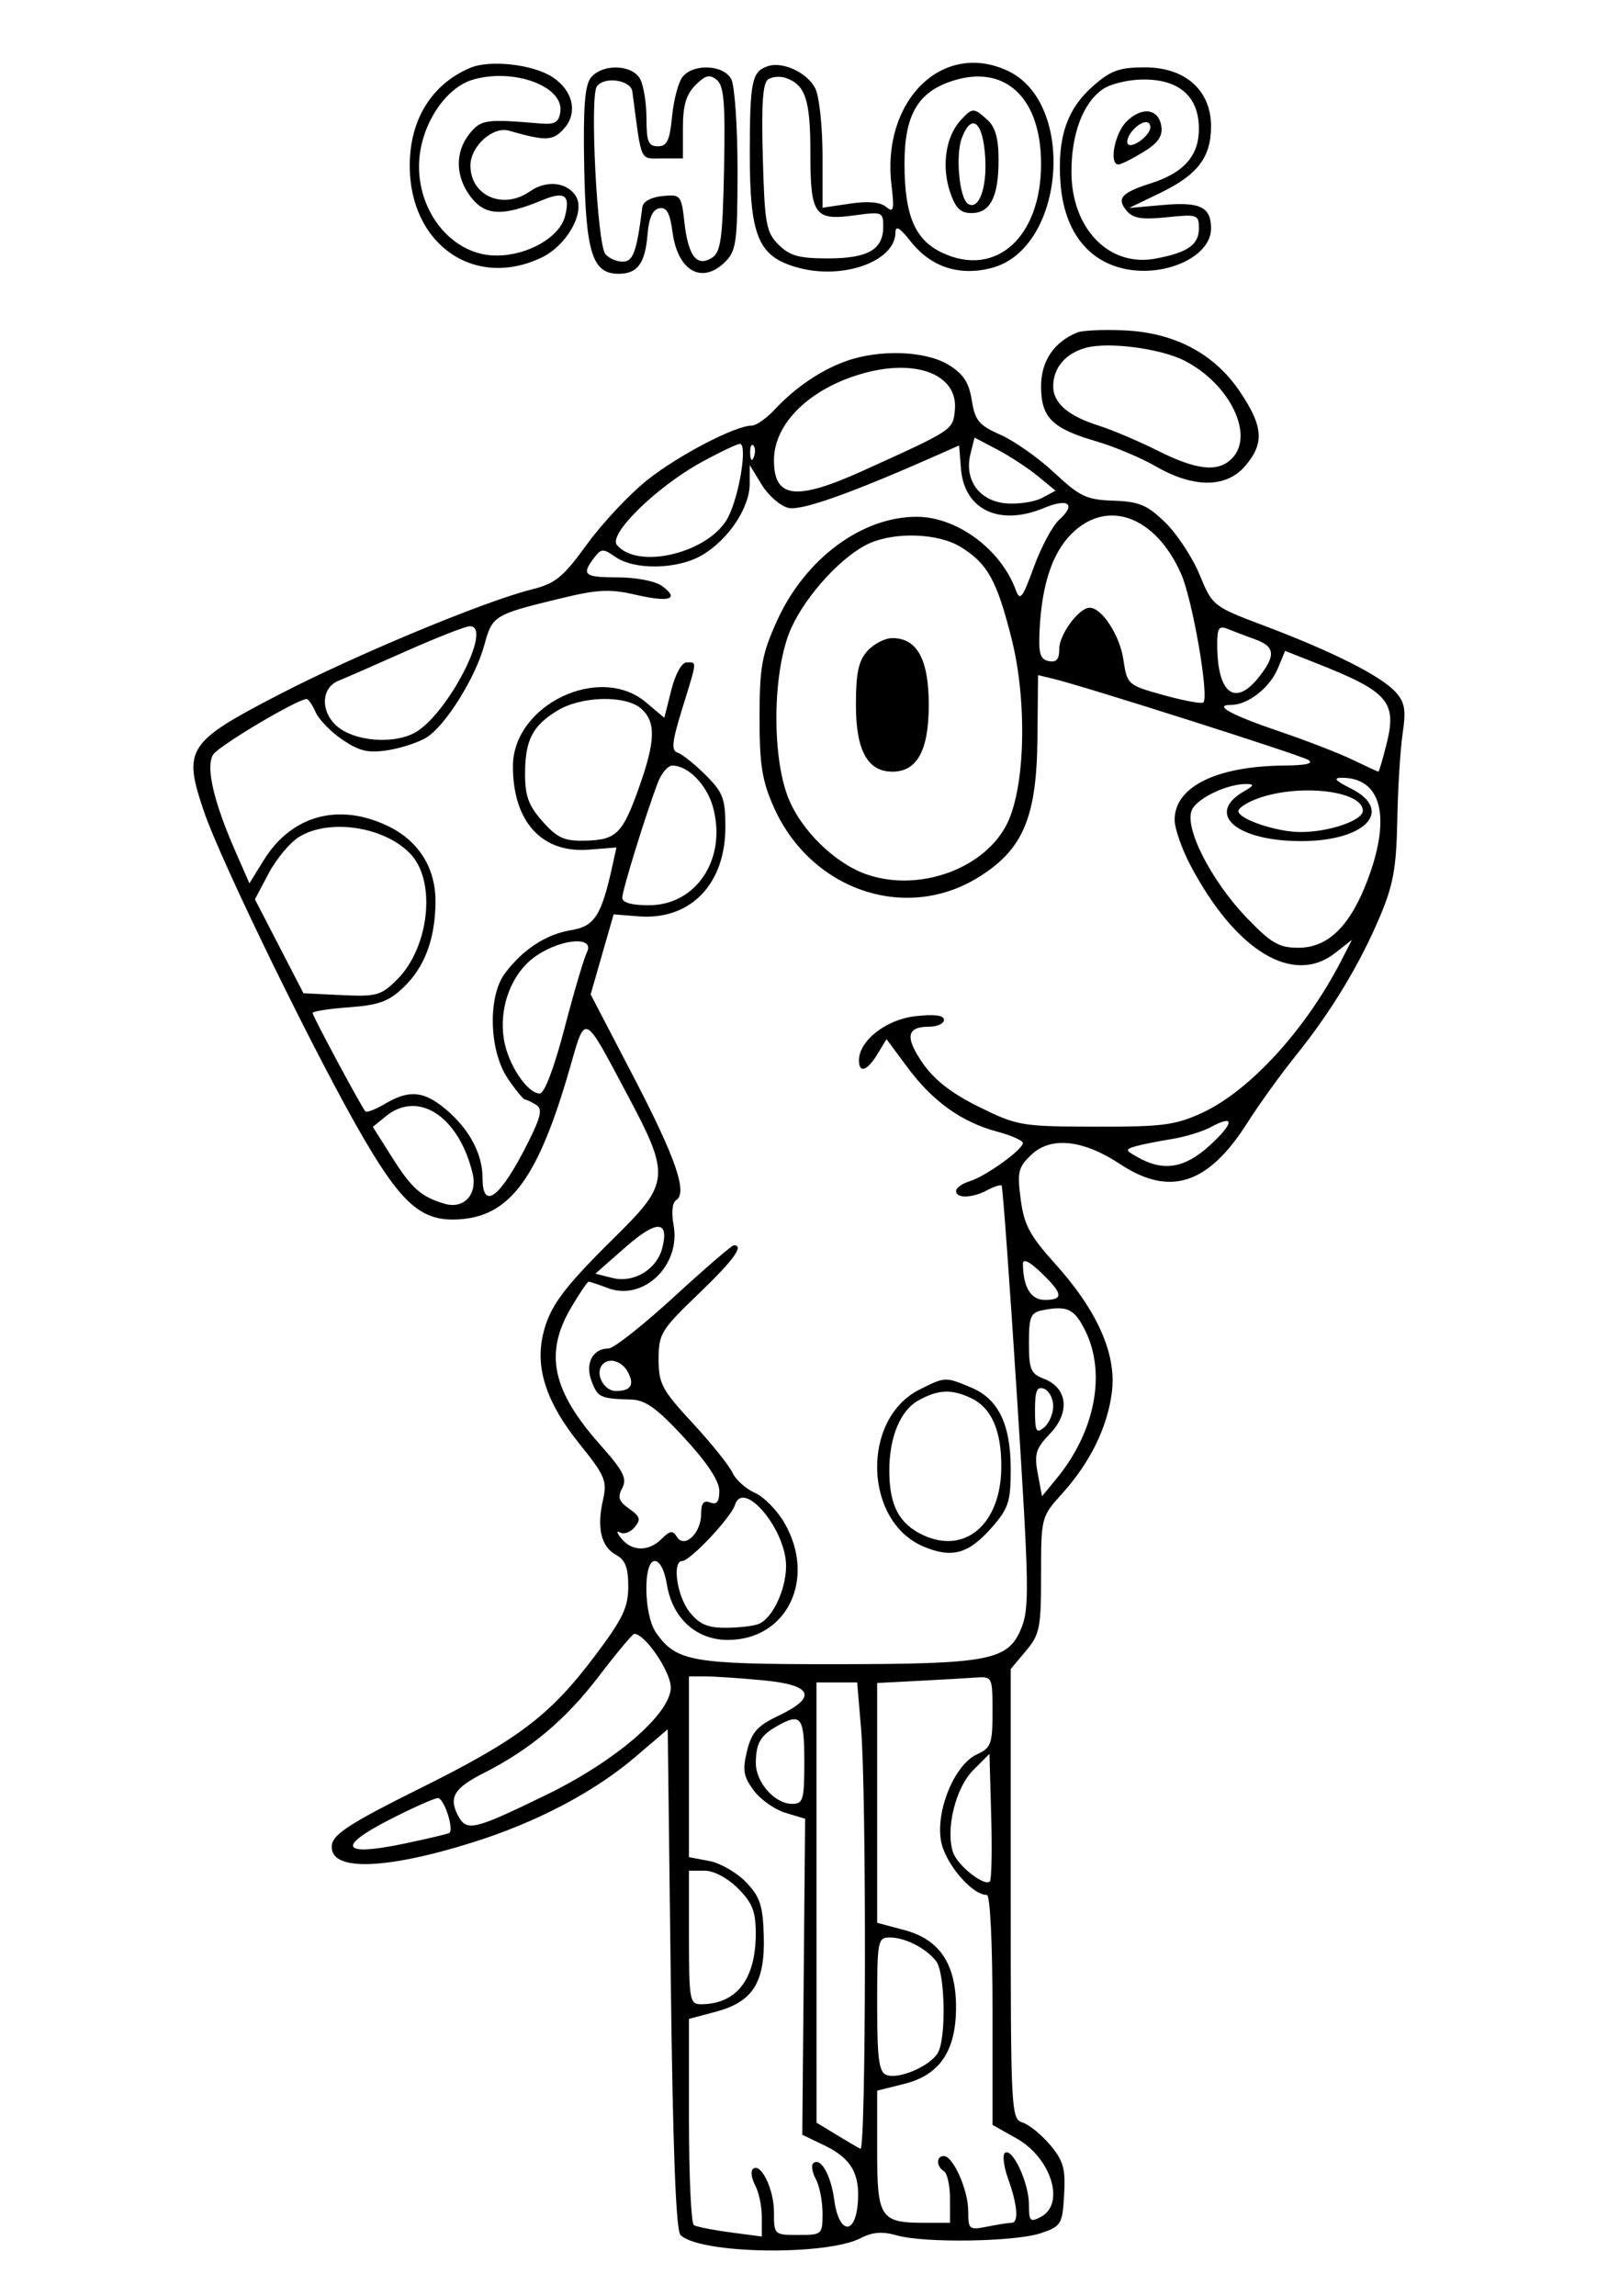 <?xml version="1.0" encoding="UTF-8" standalone="yes"?>
<svg xmlns="http://www.w3.org/2000/svg" width="1751" height="2500" viewBox="0 0 1756.579 2500" version="1.1" x="-10" y="-10">
  <g transform="translate(-10, -10) scale(1.008)">
    <path d="M519.743 79.408C477.816 97.02 453.941 135.526 453.961 185.526C453.98 270.77 523.974 319.632 596.645 285.151C624.349 272 644.704 235.572 633.941 218.395C624.401 203.184 601.947 200.914 584.164 213.368C555.191 233.664 519.737 218.237 519.737 185.336C519.737 164.553 544.007 142.586 561.461 147.579C601.539 159.026 609.013 158.77 621 145.526C636.428 128.474 631.092 104.191 608.678 89.507C587.691 75.75 541.053 70.461 519.743 79.408M842.105 77.651C824.77 83.395 822.572 93.855 822.493 171.053C822.401 262.829 831.507 284.342 875.441 296.171C924.164 309.289 980.138 288.908 980.336 257.967C980.388 249.875 985.039 252.586 996.888 267.618C1018.888 295.526 1050.072 305.599 1085.191 296.145C1163.836 274.967 1176.526 118.059 1102.441 82.901C1031.947 49.447 965.204 114.546 976.026 206.197C979.257 233.579 978.441 236.941 970.217 230.118C963.901 224.875 950.553 223.684 930.98 226.618L901.316 231.072 901.316 175.053C901.316 144.25 897.947 111.645 893.829 102.612C885.934 85.276 858.724 72.145 842.105 77.651M650.474 89.888C643.651 98.164 641.836 121.691 643.033 186.349C644.77 280.099 651.987 302.632 680.27 302.632C700.868 302.632 709.105 291.414 711.678 259.842C713.125 242.125 717.243 233.013 724.421 231.658C732.401 230.145 735.961 236.592 738.789 257.684C744.454 299.941 770.901 314.625 796.053 289.474C807.868 277.658 809.211 267.546 809.211 190.355C809.211 143.079 806.145 98.671 802.401 91.671C794.099 76.158 761.849 74.539 749.816 89.033C745.217 94.579 740.033 113.822 738.309 131.796C735.77 158.23 732.816 164.474 722.849 164.474C712.605 164.474 710.526 159.408 710.526 134.434C710.526 117.914 707.461 98.671 703.717 91.671C695.197 75.757 663.026 74.678 650.474 89.888M1194.711 99.013C1166.105 124.125 1155.632 155.072 1159.171 204C1162.711 252.928 1185.882 285.875 1223.967 296.125C1269 308.257 1322.368 285.184 1322.368 253.586C1322.368 230.289 1310.691 224.526 1270.618 228.059L1233.553 231.322 1267.224 215.053C1307.901 195.388 1322.368 176.428 1322.368 142.77C1322.368 103.855 1294.414 78.947 1250.737 78.947C1223.138 78.947 1213.724 82.322 1194.711 99.013M521.77 92.493C497.138 99.961 474.296 129.303 466.618 163.329C453.158 223.007 493.908 282.921 547.928 282.868C582.072 282.842 616.566 262.98 622.322 240.026C628.105 216.987 621.783 212.809 596.789 223.164C555.007 240.467 536.105 239.711 520.691 220.118C503.309 198.013 502.599 170.842 518.888 150.73C531.211 135.513 536.474 134.763 595.395 139.77C611.322 141.125 615.526 138.671 617.178 127.059C621.138 99.27 565.671 79.178 521.77 92.493M763.599 98.243C753.48 108.362 750 120.257 750 144.737L750 177.632 727.375 177.632C702.796 177.632 705.533 183.789 695.237 105.263C693.559 92.48 664.467 88.316 656.691 99.757C648.961 111.132 657.092 270.362 665.961 281.25C669.651 285.776 678.086 289.474 684.717 289.474C696.132 289.474 699.829 279.23 706.086 230.263C706.836 224.401 715.638 219.586 727.776 218.401C747.572 216.467 748.316 217.355 751.651 246.934C755.776 283.566 765.118 295.605 781.434 285.329C791.079 279.25 793.033 265.02 794.586 189.395C796.053 117.921 794.539 99.039 786.803 92.618C779.072 86.204 774.539 87.303 763.599 98.243M842.579 91.809C836.559 95.533 834.974 118.033 836.599 176.566C838.612 248.954 840.178 257.612 853.691 271.105C865.743 283.145 875.875 285.967 907.086 285.967C950.507 285.967 967.105 276.454 967.105 251.592C967.105 235.697 965.914 235.217 936.539 239.243C892.454 245.283 888.158 239.27 888.158 171.507C888.158 113.901 882.809 97.763 861.243 90.342C855.487 88.362 847.092 89.026 842.579 91.809M1040.092 94.283C1004.151 106.618 990.125 131.546 990.158 183.046C990.184 239.27 1001.329 265.743 1030.849 279.757C1088.928 307.316 1138.158 263.184 1138.158 183.572C1138.158 110.809 1098.125 74.355 1040.092 94.283M1204.717 102.836C1183.592 117.625 1171.046 150.967 1171.079 192.224C1171.118 253.704 1211.783 295.638 1262.191 286.184C1297.046 279.645 1309.211 271.197 1309.211 253.533C1309.211 238.467 1307.724 237.947 1274.474 241.375C1247.072 244.204 1237.816 242.658 1230.671 234.046C1219.776 220.921 1225.336 214.737 1257.151 204.586C1292.961 193.158 1309.211 174.757 1309.211 145.625C1309.211 110.829 1288.289 92.105 1249.395 92.105C1232.895 92.105 1213.322 96.803 1204.717 102.836M1050.441 136.947C1034.921 154.092 1030.263 185.914 1039.276 213.224C1045.329 231.559 1050.586 236.842 1062.776 236.842C1083.178 236.842 1092.105 219.263 1092.105 179.086C1092.105 156.138 1088.618 143.618 1080.072 135.888C1065.033 122.276 1063.671 122.329 1050.441 136.947M1230.664 137.757C1217.789 150.632 1211.539 184.237 1222.039 184.184C1224.75 184.171 1236.789 178.178 1248.789 170.862C1264.697 161.164 1270.046 153.612 1268.526 142.993C1265.75 123.546 1247.408 121.013 1230.664 137.757M1052.322 155.421C1045.184 174.184 1049.592 221.026 1059.039 226.868C1070.618 234.02 1079.579 210.039 1077.664 177.039C1075.395 137.947 1062.987 127.368 1052.322 155.421M1236.711 148.184C1232.132 153.697 1230.217 160.046 1232.454 162.283C1237.237 167.059 1256.579 152.342 1256.579 143.934C1256.579 134.868 1245.855 137.164 1236.711 148.184M1177.632 366.145C1152.296 376.296 1138.158 397.184 1138.158 424.467C1138.158 458.355 1149.967 470.145 1197.921 484.145C1217.52 489.868 1246.592 502.086 1262.526 511.303C1303.368 534.921 1338.75 534.829 1359.204 511.053C1380.375 486.434 1379.112 468.112 1353.618 430.296C1325.737 388.934 1282.73 366.27 1227.632 363.908C1205.559 362.961 1183.059 363.967 1177.632 366.145M1187.125 382.724C1164.724 388.711 1151.316 404.382 1151.316 424.579C1151.316 442.724 1167.507 456.704 1200.658 467.178C1215.132 471.75 1243.914 483.967 1264.612 494.322C1307.026 515.546 1329.789 517.954 1344.928 502.822C1369.803 477.941 1343.066 422.336 1294.033 396.98C1268.316 383.684 1211.743 376.138 1187.125 382.724M926.875 397.237C899.303 407.086 871.816 425.763 849.184 450.013C840.408 459.414 829.395 467.105 824.697 467.105C806.888 467.105 745.329 499.138 711.539 525.987C692.191 541.362 662.776 572.678 646.164 595.579C620.053 631.586 611.914 638.224 585.947 644.711C535.026 657.428 395.434 715.487 312.5 758.447C212.711 810.138 207.993 817.414 230.737 884.605C249.724 940.691 355.526 1157.026 405.48 1241.908C448.013 1314.171 469.303 1331.118 512.079 1326.763C564.112 1321.461 593.921 1279.507 626.961 1165.066C644.875 1103.013 641.52 1101.572 689.724 1192.007C736.493 1279.757 735.842 1287.711 677.145 1345.572C619.684 1402.204 605.164 1421.928 598.197 1452.803C590.013 1489.092 602.526 1526.375 637.48 1569.875C665.928 1605.27 668.125 1610.507 663.329 1631.579C656.5 1661.625 661.48 1682.145 677.711 1690.829C687.52 1696.079 690.789 1704.618 690.789 1724.974C690.789 1747.618 684.868 1759.987 655.059 1799.586C605.868 1864.947 571.967 1890.638 464.441 1944.059C391.151 1980.474 371.276 1993.184 369.638 2004.704C365.52 2033.658 424.967 2032.724 522.033 2002.309C591.079 1980.678 653.822 1947.743 698.243 1909.822L733.553 1879.678 736.842 2150.039C739.086 2334.5 742.441 2422.717 747.401 2427.671C767.98 2448.23 905.224 2450.526 942.967 2430.941C955.559 2424.408 966.27 2423.618 981.776 2428.066C1011.625 2436.625 1110.414 2435.079 1138.158 2425.618C1160.02 2418.158 1161.283 2416.059 1163.145 2384.099C1164.789 2355.822 1162.375 2347.197 1148.053 2330.178C1138.671 2319.033 1125.211 2308.079 1118.132 2305.829C1105.664 2301.875 1105.263 2294.145 1105.263 2058.072L1105.263 1814.401 1121.711 1794.855C1136.743 1776.987 1138.158 1769.895 1138.158 1712.461C1138.158 1650.033 1138.309 1649.454 1160.901 1624.447C1191.546 1590.526 1210.48 1551.691 1215.007 1513.461C1219.842 1472.638 1198.836 1425.645 1153.125 1375C1125.98 1344.934 1119.724 1333.184 1116.086 1305.487C1112.158 1275.572 1113.375 1270.592 1127.961 1256.888C1148.974 1237.151 1183.914 1240.908 1223.612 1267.184C1277.737 1303 1319.25 1289.553 1361.842 1222.408C1374.507 1202.447 1398.191 1169.592 1414.474 1149.408C1452.428 1102.349 1483.678 1050.632 1505.625 998.546C1519.842 964.796 1523.237 945.803 1524.191 894.737C1524.829 860.362 1527.447 818.099 1530 800.822C1533.809 775.033 1532.428 766.961 1522.257 755.697C1506.737 738.52 1454.27 712.026 1380.816 684.289C1324.447 663 1324.053 662.691 1309.934 628.632C1302.125 609.796 1285.336 584.303 1272.625 571.98C1253.132 553.086 1244.355 549.401 1216.612 548.48C1187.461 547.507 1180.158 544.066 1152.559 518.25C1135.428 502.224 1109.211 483.73 1094.289 477.145C1070.829 466.796 1066.612 461.737 1063.086 439.664C1059.974 420.23 1053.934 411.066 1037.724 401.178C1012.895 386.039 963.151 384.27 926.875 397.237M946.118 410.303C888.046 426.329 848.684 464.434 848.684 504.632C848.684 546.125 872.461 548.947 945.039 516.072C1043.408 471.52 1042.599 472.046 1044.73 450.322C1048.441 412.382 1003.98 394.336 946.118 410.303M1061.632 497.836C1054.592 525.888 1071.224 548.934 1100.257 551.368C1113.559 552.48 1131.066 549.849 1139.158 545.52L1153.875 537.645 1134.5 521.75C1123.849 513.007 1104.092 500.072 1090.599 493L1066.072 480.138 1061.632 497.836M769.737 506.98C721.217 533.671 668.934 584.914 678.487 596.428C701.401 624.039 779.224 604.697 798.987 566.48C811.217 542.822 820.211 486.789 811.75 486.961C808.546 487.026 789.638 496.039 769.737 506.98M822.888 497.257C823.204 504.921 824.763 506.48 826.862 501.237C828.763 496.487 828.526 490.809 826.342 488.625C824.158 486.441 822.605 490.322 822.888 497.257M1029.605 497.375C932.046 540.645 878.211 559.789 864.086 556.243C855.388 554.066 842.461 542.737 835.349 531.072L822.414 509.868 822.395 530.276C822.362 556.211 799.099 590.954 770.632 607.586C744.145 623.053 697.625 623.954 676.849 609.401C663.553 600.092 661.513 600.184 653.711 610.447C639.711 628.875 643.033 631.579 679.664 631.579C699.428 631.579 720.132 635.632 727.349 640.908C746.901 655.204 735.743 658.928 698.862 650.414C670.809 643.941 657.803 644.579 617.283 654.408C545.204 671.888 543.467 672.954 534.822 704.836C525.276 740.046 492.993 791.829 472.454 804.868C464.086 810.178 445.316 816.441 430.743 818.776C409.382 822.204 399.816 820.066 381.401 807.737C368.836 799.322 355.632 785.849 352.059 777.796C348.487 769.743 344.046 763.25 342.191 763.368C331.066 764.053 246.474 814.428 240.803 823.737C232.743 836.987 241.395 874.513 264.849 928.026L280.224 963.112 295.671 938.118C325.816 889.342 377.158 875.289 430.632 901.178C464.145 917.401 482.447 947.118 481.888 984.388C481.283 1024.171 469.974 1054 447.224 1075.796C431.237 1091.112 420.401 1095.079 388.164 1097.408C366.447 1098.98 348.684 1101.763 348.684 1103.599C348.684 1106.842 400.954 1204.289 405.855 1210.178C407.197 1211.803 416.809 1208.099 427.204 1201.954C453.388 1186.487 469.303 1187.954 493.151 1208.02C518.539 1229.382 532.895 1256.309 532.895 1282.566C532.895 1318.572 552.388 1303.342 582.059 1244.158C596.257 1215.829 598.059 1207.599 591.033 1203.145C586.191 1200.079 580.757 1197.507 578.947 1197.421C577.138 1197.342 568.757 1187.145 560.322 1174.75C539.961 1144.855 538.296 1085.895 557.099 1060.704C576.493 1034.737 601.743 1018.237 628.849 1013.829C654.283 1009.697 661.783 997.98 673.684 943.783L677.98 924.217 648.072 926.599C597.072 930.651 565.789 896.303 565.789 836.243C565.789 769.829 659.632 724.632 709.822 766.862L729.862 783.73 737.421 753.704C741.829 736.204 748.77 723.684 754.072 723.684C765.434 723.684 765.73 720.539 749.303 773.743C738.092 810.039 737.145 819.171 744.368 821.546C749.276 823.164 762.914 834.072 774.671 845.796C793.487 864.546 796.053 871.336 796.026 902.303C795.987 964.27 757.947 1003.309 701.947 998.855L674.928 996.711 662.474 1040.072L650.02 1083.434 695.954 1171.651C742.336 1260.724 755.414 1298.507 742.612 1306.421C738.513 1308.954 737.382 1319.888 739.855 1333.086C748.086 1376.947 707.145 1416.289 668.546 1401.612C658.599 1397.829 649.296 1394.737 647.875 1394.737C646.454 1394.737 637.763 1407.579 628.566 1423.276C599.664 1472.586 608.322 1512.855 660.447 1571.539C685.599 1599.855 689.763 1608.046 684.257 1618.329C678.961 1628.23 680.513 1632.855 691.816 1640.77C703.658 1649.066 704.638 1652.421 697.671 1660.822C693.066 1666.368 685.934 1668.895 681.822 1666.428C677.711 1663.967 678.408 1666.954 683.368 1673.079C694.849 1687.23 713.066 1687.309 727.099 1673.276C736.033 1664.342 739.039 1663.967 743.52 1671.211C751.645 1684.362 769.737 1667.329 769.737 1646.52C769.737 1634.691 772.467 1631.217 779.605 1633.961C786.743 1636.697 789.474 1633.23 789.474 1621.447C789.474 1610.75 776.467 1591.033 751.645 1564.086C722.079 1531.993 709.507 1522.901 694.079 1522.447C660.428 1521.467 657.757 1520.23 651.013 1502.487C643.73 1483.342 652.191 1467.105 669.454 1467.105C674.921 1467.105 706.809 1441.941 740.316 1411.184C773.822 1380.428 803.033 1355.263 805.224 1355.263C816.737 1355.263 804.928 1371.441 766.447 1408.388C726.355 1446.895 723.684 1451.283 723.684 1478.783C723.684 1505.27 727.25 1511.961 760.48 1547.855C780.724 1569.717 800.145 1593.895 803.651 1601.586C807.158 1609.276 818.184 1619.178 828.151 1623.592C838.125 1628.007 852.743 1643.118 860.645 1657.164C894.586 1717.559 862.434 1782.895 798.776 1782.895C764.401 1782.895 738.487 1759.316 732.632 1722.711C730.217 1707.586 724.941 1697.368 719.553 1697.368C706.671 1697.368 707.612 1756.066 720.796 1774.888C742.783 1806.289 759.145 1809.211 912.5 1809.171C1081.678 1809.132 1102.059 1805.309 1116.454 1770.928C1125.697 1748.868 1125.303 1726.487 1112.086 1519.737C1104.105 1394.901 1096.599 1291.783 1095.401 1290.586C1094.211 1289.388 1087.25 1291.605 1079.941 1295.52C1063.618 1304.257 1046.053 1304.763 1046.053 1296.493C1046.053 1293.118 1052.711 1288.336 1060.855 1285.862C1078.066 1280.638 1118.421 1251.605 1118.421 1244.454C1118.421 1241.77 1105.842 1236.204 1090.461 1232.086C1052.105 1221.822 1020.697 1199.355 993.553 1162.763L970.658 1131.908 960.783 1148.191C949.757 1166.362 940.789 1169.401 940.789 1154.974C940.789 1133.651 970.132 1110.625 1001.862 1107.053C1022.612 1104.711 1032.895 1106.013 1032.895 1110.987C1032.895 1115.072 1025.671 1118.421 1016.836 1118.421C992.303 1118.421 990.401 1129.803 1010.164 1158.322C1022.559 1176.204 1041.546 1190.882 1071.112 1205.441C1112.467 1225.796 1117.125 1226.592 1196.829 1226.776C1269.5 1226.947 1283.618 1225.132 1312.5 1211.855C1364.211 1188.092 1425.086 1121.526 1463.566 1046.671L1475.086 1024.257 1457.053 1038.447C1411.586 1074.211 1349.533 1036.862 1300.322 944.132C1290.737 926.066 1282.895 903.638 1282.895 894.289C1282.895 858.553 1327.888 836.211 1401.316 835.48C1425.789 835.243 1434.257 833.224 1427.467 829.25C1417.757 823.559 1184.553 749.395 1151.316 741.428L1134.868 737.48 1134.224 806.026C1133.414 891.882 1118.605 926.658 1070.072 956.658C990.816 1005.658 888.026 970.132 848.237 879.98C835.73 851.651 832.987 834.086 833.059 782.895C833.145 728.467 835.566 715.039 851.836 678.947C882.25 611.461 944.184 565.48 1004.053 565.934C1047.296 566.263 1094.447 601.197 1110.612 644.888C1115.362 657.73 1117.842 654.645 1130.362 620.309C1138.237 598.711 1150.546 575.73 1157.711 569.243C1176.533 552.211 1167.875 545.303 1141.513 556.316C1093.158 576.52 1054.921 558.513 1051.355 513.862L1049.342 488.618 1029.605 497.375M1171.079 584.487C1150.421 605.151 1139.191 638.73 1136.586 687.691C1135.184 713.914 1137.007 720.342 1146.382 722.276C1154.789 724.007 1157.895 720.421 1157.895 708.961C1157.895 693.336 1179.237 664.474 1190.789 664.474C1204 664.474 1223.388 694.178 1227.329 720.447C1231.441 747.901 1231.888 748.296 1271.184 759.217C1293.02 765.289 1312.303 768.842 1314.033 767.105C1320.467 760.671 1302.322 655.803 1289.934 627.796C1262.151 564.987 1209.697 545.875 1171.079 584.487M952.27 594.625C923.23 607.493 883.625 650.447 867.283 686.796C847.52 730.757 845.796 822.816 863.868 869.645C877.757 905.638 915.533 942.355 950.566 953.914C1007.882 972.836 1078.618 946.316 1101.941 897.171C1121.164 856.651 1123.092 764.783 1106.125 697.678C1090.125 634.388 1080.02 616.316 1050.632 598.395C1026.737 583.829 980.625 582.059 952.27 594.625M450.658 711.257C418.092 725.75 384.783 740.322 376.645 743.638C358.112 751.197 356.993 776.467 374.487 792.303C392.757 808.836 434.461 812.822 458.592 800.342C493.855 782.105 545.204 683.546 518.914 684.559C513.941 684.75 483.224 696.763 450.658 711.257M1329.039 704.888C1329.25 757.757 1348.52 772.303 1374.52 739.243C1392.757 716.066 1391.704 706.52 1370.066 698.684C1360.118 695.086 1346.796 690.033 1340.461 687.467C1330.849 683.572 1328.961 686.447 1329.039 704.888M950.033 711.217C940.296 721.974 937.5 735.039 937.5 769.737C937.5 819.02 950.092 842.105 976.974 842.105C1003.855 842.105 1016.447 819.02 1016.447 769.737C1016.447 720.454 1003.855 697.368 976.974 697.368C969.046 697.368 956.928 703.599 950.033 711.217M1394.724 730.296C1386.099 751.118 1362.303 769.737 1344.309 769.737C1323.954 769.737 1343.796 780.605 1397.349 798.783C1425.928 808.48 1461.27 822.197 1475.888 829.263C1490.507 836.322 1503.046 842.105 1503.743 842.105C1504.447 842.105 1508.388 828.704 1512.513 812.329C1524.118 766.25 1514.612 755.375 1435.454 724.178L1402.618 711.23 1394.724 730.296M613.908 775.987C586.829 792.5 578.947 808.026 578.947 844.855C578.947 868.605 582.895 879.211 598.059 896.184C614.178 914.224 621.48 917.461 644.691 916.849C678.145 915.974 684.75 909.289 702.914 857.875C720.257 808.803 720.789 788.263 705.072 774.046C688.382 758.941 640.184 759.967 613.908 775.987M722.987 853.618C710.171 886.98 684.382 970.309 684.296 978.618C684.237 983.961 694.316 986.842 713.033 986.842C764.664 986.842 797.717 936.612 782.717 880.928C776.112 856.395 755.789 835.526 738.507 835.526C733.796 835.526 726.809 843.671 722.987 853.618M1473.684 860.211C1520.967 883.829 1490.355 917.059 1421.053 917.342C1349.803 917.638 1315.263 887.671 1358.553 863.125C1368.783 857.322 1369.368 855.618 1361.178 855.461C1340.98 855.079 1308.882 869.901 1301.98 882.796C1292.224 901.02 1321.895 959.829 1361.638 1001.066C1387.638 1028.039 1396.092 1032.895 1417.059 1032.895C1449.375 1032.895 1473.434 1009.138 1492.362 958.553C1517.743 890.724 1506.882 848.664 1463.993 848.697C1454.283 848.704 1456.914 851.829 1473.684 860.211M1375 870.434C1362.336 874.757 1351.974 881.25 1351.974 884.868C1351.974 893.27 1392.046 907.053 1417.763 907.487C1448.684 908.013 1486.842 895.257 1486.842 884.395C1486.842 863.197 1420.513 854.914 1375 870.434M334.039 912.789C324.171 918.908 309.368 936.618 301.145 952.145L286.184 980.382 312.5 1031.309L338.816 1082.237 380.118 1084.197C418.158 1086.007 422.934 1084.658 440.441 1067.145C474.678 1032.914 482.724 962.651 455.875 932.487C428.776 902.046 367.368 892.118 334.039 912.789M591.434 1041.362C564.625 1059.395 550.092 1097.092 556.145 1132.895C560.664 1159.664 581.48 1190.789 594.862 1190.789C599.993 1190.789 610.414 1163.316 621.704 1120.066C631.849 1081.171 642.77 1044.164 645.967 1037.829C654.796 1020.336 619.257 1022.638 591.434 1041.362M428.099 1215.461L413.947 1226.974 434.737 1259.868C456.197 1293.822 466.349 1302.789 491.855 1310.309C512.612 1316.428 527.553 1300.217 522.112 1277.487C507.336 1215.783 463.355 1186.77 428.099 1215.461M1322.355 1227.105C1313.316 1232.02 1294.079 1237.914 1279.605 1240.211C1265.132 1242.507 1247.599 1246.007 1240.638 1247.993C1228.928 1251.342 1229.171 1252.263 1243.928 1260.441C1271.211 1275.553 1294.211 1271.605 1320.796 1247.237C1347.586 1222.691 1348.336 1213 1322.355 1227.105M687.513 1357.566L655.151 1386.039 673.664 1390.691C696.882 1396.513 721.822 1381.421 727.704 1357.987C735.257 1327.888 721.401 1327.743 687.513 1357.566M1118.513 1375.414C1118.75 1400.77 1127.066 1414.474 1142.217 1414.474C1162.921 1414.474 1161.993 1407.704 1138.158 1384.868C1125.467 1372.711 1118.454 1369.336 1118.513 1375.414M1139.803 1425.632C1126.836 1428.184 1125 1432.592 1125 1461.145C1125 1489.77 1126.987 1494.5 1141.263 1499.928C1166.829 1509.651 1169.882 1536.395 1148.033 1559.204C1132.421 1575.5 1130.579 1581.428 1134.559 1602.658L1139.171 1627.23 1154.967 1608.026C1196.809 1557.118 1209 1493.704 1185.842 1447.388C1174.178 1424.059 1166.414 1420.388 1139.803 1425.632M661.553 1486.25C655.349 1496.283 665.184 1513.158 677.237 1513.158C693.651 1513.158 697.829 1506.579 690.329 1492.559C683.382 1479.586 667.783 1476.164 661.553 1486.25M1006.579 1511.526C943.026 1543.27 945.882 1654.612 1010.947 1681.796C1041.816 1694.697 1059.618 1689.684 1084.796 1661.013C1102.849 1640.454 1105.263 1633.033 1105.263 1598.132C1105.263 1549.224 1091.961 1521.757 1062.276 1509.349C1034.263 1497.645 1034.368 1497.645 1006.579 1511.526M1131.579 1533.908C1131.579 1557.086 1132.947 1559.684 1141.447 1552.632C1146.875 1548.125 1151.316 1537.717 1151.316 1529.507C1151.316 1521.289 1146.875 1512.862 1141.447 1510.776C1133.664 1507.796 1131.579 1512.684 1131.579 1533.908M1005.632 1523.132C985.836 1533.888 973.684 1562.829 973.684 1599.237C973.684 1636.743 984.039 1656.77 1009.783 1669.046C1055.513 1690.855 1094.441 1657.691 1095.046 1596.401C1095.447 1555.947 1084.368 1530.901 1061.467 1520.461C1040.539 1510.928 1026.901 1511.579 1005.632 1523.132M806.388 1636.684C802.053 1650.336 757.77 1697.368 749.25 1697.368C738.132 1697.368 743.493 1735.158 757.059 1752.401C767.566 1765.763 776.493 1769.737 795.993 1769.737C809.908 1769.737 826.086 1767.895 831.941 1765.651C846.888 1759.914 861.849 1728.362 861.816 1702.632C861.77 1663.204 815.461 1608.105 806.388 1636.684M658.967 1822.178C623.171 1869.118 584.296 1901.816 534.217 1927.105C501.947 1943.401 495.836 1953.612 506.474 1973.487C515.743 1990.803 523.322 1988.993 601.974 1950.73C677.349 1914.059 736.842 1862.743 736.842 1834.408C736.842 1817.204 709.026 1776.316 697.322 1776.316C695.467 1776.316 678.204 1796.954 658.967 1822.178M756.579 1920.322L756.579 2018.27 778.454 2022.375C790.487 2024.632 808.461 2034.967 818.395 2045.342C833.52 2061.125 836.658 2070.539 837.638 2103.059C839.178 2153.836 825.967 2174.961 785.98 2185.658L756.579 2193.52 756.579 2303.605C756.579 2364.158 758.967 2415.178 761.888 2416.98C764.816 2418.783 782.579 2422.303 801.362 2424.796L835.526 2429.329 835.526 2408.309C835.526 2396.75 832.329 2381.316 828.414 2374.007C824.5 2366.697 823.263 2358.75 825.664 2356.355C833.961 2348.059 848.684 2377.618 848.684 2402.572C848.684 2427.421 848.901 2427.632 875 2427.632C900.783 2427.632 901.316 2427.158 901.316 2404.171C901.316 2391.27 898.118 2374.737 894.204 2367.428C890.289 2360.118 888.862 2352.368 891.026 2350.204C898.829 2342.395 910.342 2362.158 914.013 2389.671C918.895 2426.257 936.579 2428.822 939.526 2393.368C942.178 2361.421 932.414 2344.507 903.237 2330.513L879.382 2319.079 880.921 2147.868L882.467 1976.658 861.178 1970.237C849.467 1966.704 833.928 1955.73 826.645 1945.849C815.599 1930.862 814.421 1923.77 819.533 1903.086C824.52 1882.895 830.803 1875.849 853.382 1865.132C896.191 1844.816 890.664 1831.711 837.171 1826.658C812.743 1824.349 784.625 1822.441 774.671 1822.414L756.579 1822.368 756.579 1920.322M1004.934 1827.25L960.526 1829.546 960.526 1959.461L960.526 2089.375 990.23 2097.322C1028.257 2107.493 1046.007 2134.099 1046.007 2180.921C1046.007 2227.993 1028.388 2254.211 990.316 2263.796L960.526 2271.296 960.526 2336.079C960.526 2409.566 963.796 2414.474 1012.724 2414.474L1039.474 2414.474 1039.474 2388.546C1039.474 2374.283 1036.513 2360.789 1032.895 2358.553C1024.467 2353.342 1024.349 2342.105 1032.724 2342.105C1042.888 2342.105 1059.211 2378.908 1059.211 2401.809C1059.211 2421.697 1060.197 2422.5 1079.77 2418.586C1091.079 2416.322 1102.921 2414.474 1106.086 2414.474C1114.204 2414.474 1112.763 2395.645 1102.434 2366.704C1097.579 2353.092 1096.099 2340.414 1099.151 2338.526C1107.467 2333.388 1125 2371.454 1125 2394.645C1125 2412.895 1126.322 2414.23 1138.158 2407.895C1164.618 2393.737 1149.059 2344.079 1111.566 2323.007L1085.526 2308.368 1085.526 2183.789C1085.526 2112.026 1082.954 2059.211 1079.454 2059.211C1063.072 2059.211 1033.75 2024.533 1029.658 2000.329C1024.046 1967.092 1044.612 1917.842 1068.691 1906.875C1083.954 1899.921 1085.526 1895.612 1085.526 1860.783C1085.526 1822.947 1085.25 1822.388 1067.434 1823.658C1057.487 1824.368 1029.362 1825.98 1004.934 1827.25M894.776 2067.434L894.822 2305.921 916.158 2318.921C927.895 2326.066 939.724 2332.974 942.434 2334.27C948.467 2337.145 949.046 1949.428 943.112 1879.283L938.862 1828.947 916.796 1828.947L894.737 1828.947 894.776 2067.434M851.974 1876.283C834.02 1886.467 829.164 1894.895 829.046 1916.118C828.928 1937.257 849.559 1960.526 868.421 1960.526C880.329 1960.526 881.579 1956.138 881.579 1914.474C881.579 1866.059 878.046 1861.5 851.974 1876.283M1064.461 1924.151C1045.579 1943.059 1034.618 1987.487 1042.612 2012.684C1047.158 2027.013 1076.711 2050.48 1082.684 2044.513C1084.507 2042.684 1085.158 2010.849 1084.118 1973.77L1082.237 1906.349 1064.461 1924.151M431.75 1977.796C374.178 2007.336 380.382 2017.697 447.289 2003.75C473.697 1998.243 496.092 1992.928 497.066 1991.934C501.941 1986.967 490.875 1953.993 484.428 1954.27C480.329 1954.447 456.625 1965.039 431.75 1977.796M756.579 2105.263C756.579 2172.664 757.461 2177.632 769.428 2177.632C808 2177.632 828.947 2150.717 828.947 2101.158C828.947 2076.993 825.309 2067.717 809.717 2052.125C798.414 2040.822 783.5 2032.895 773.533 2032.895L756.579 2032.895 756.579 2105.263M960.526 2177.836C960.526 2236.664 962.421 2251.138 970.513 2254.243C984.092 2259.454 1018.789 2244.322 1026.566 2229.796C1035.526 2213.059 1034.039 2143.487 1024.461 2131.007C1013.704 2116.993 990.763 2105.263 974.118 2105.263C961.204 2105.263 960.526 2108.882 960.526 2177.836" stroke="none" fill="black" fill-rule="evenodd"/>
  </g>
</svg>